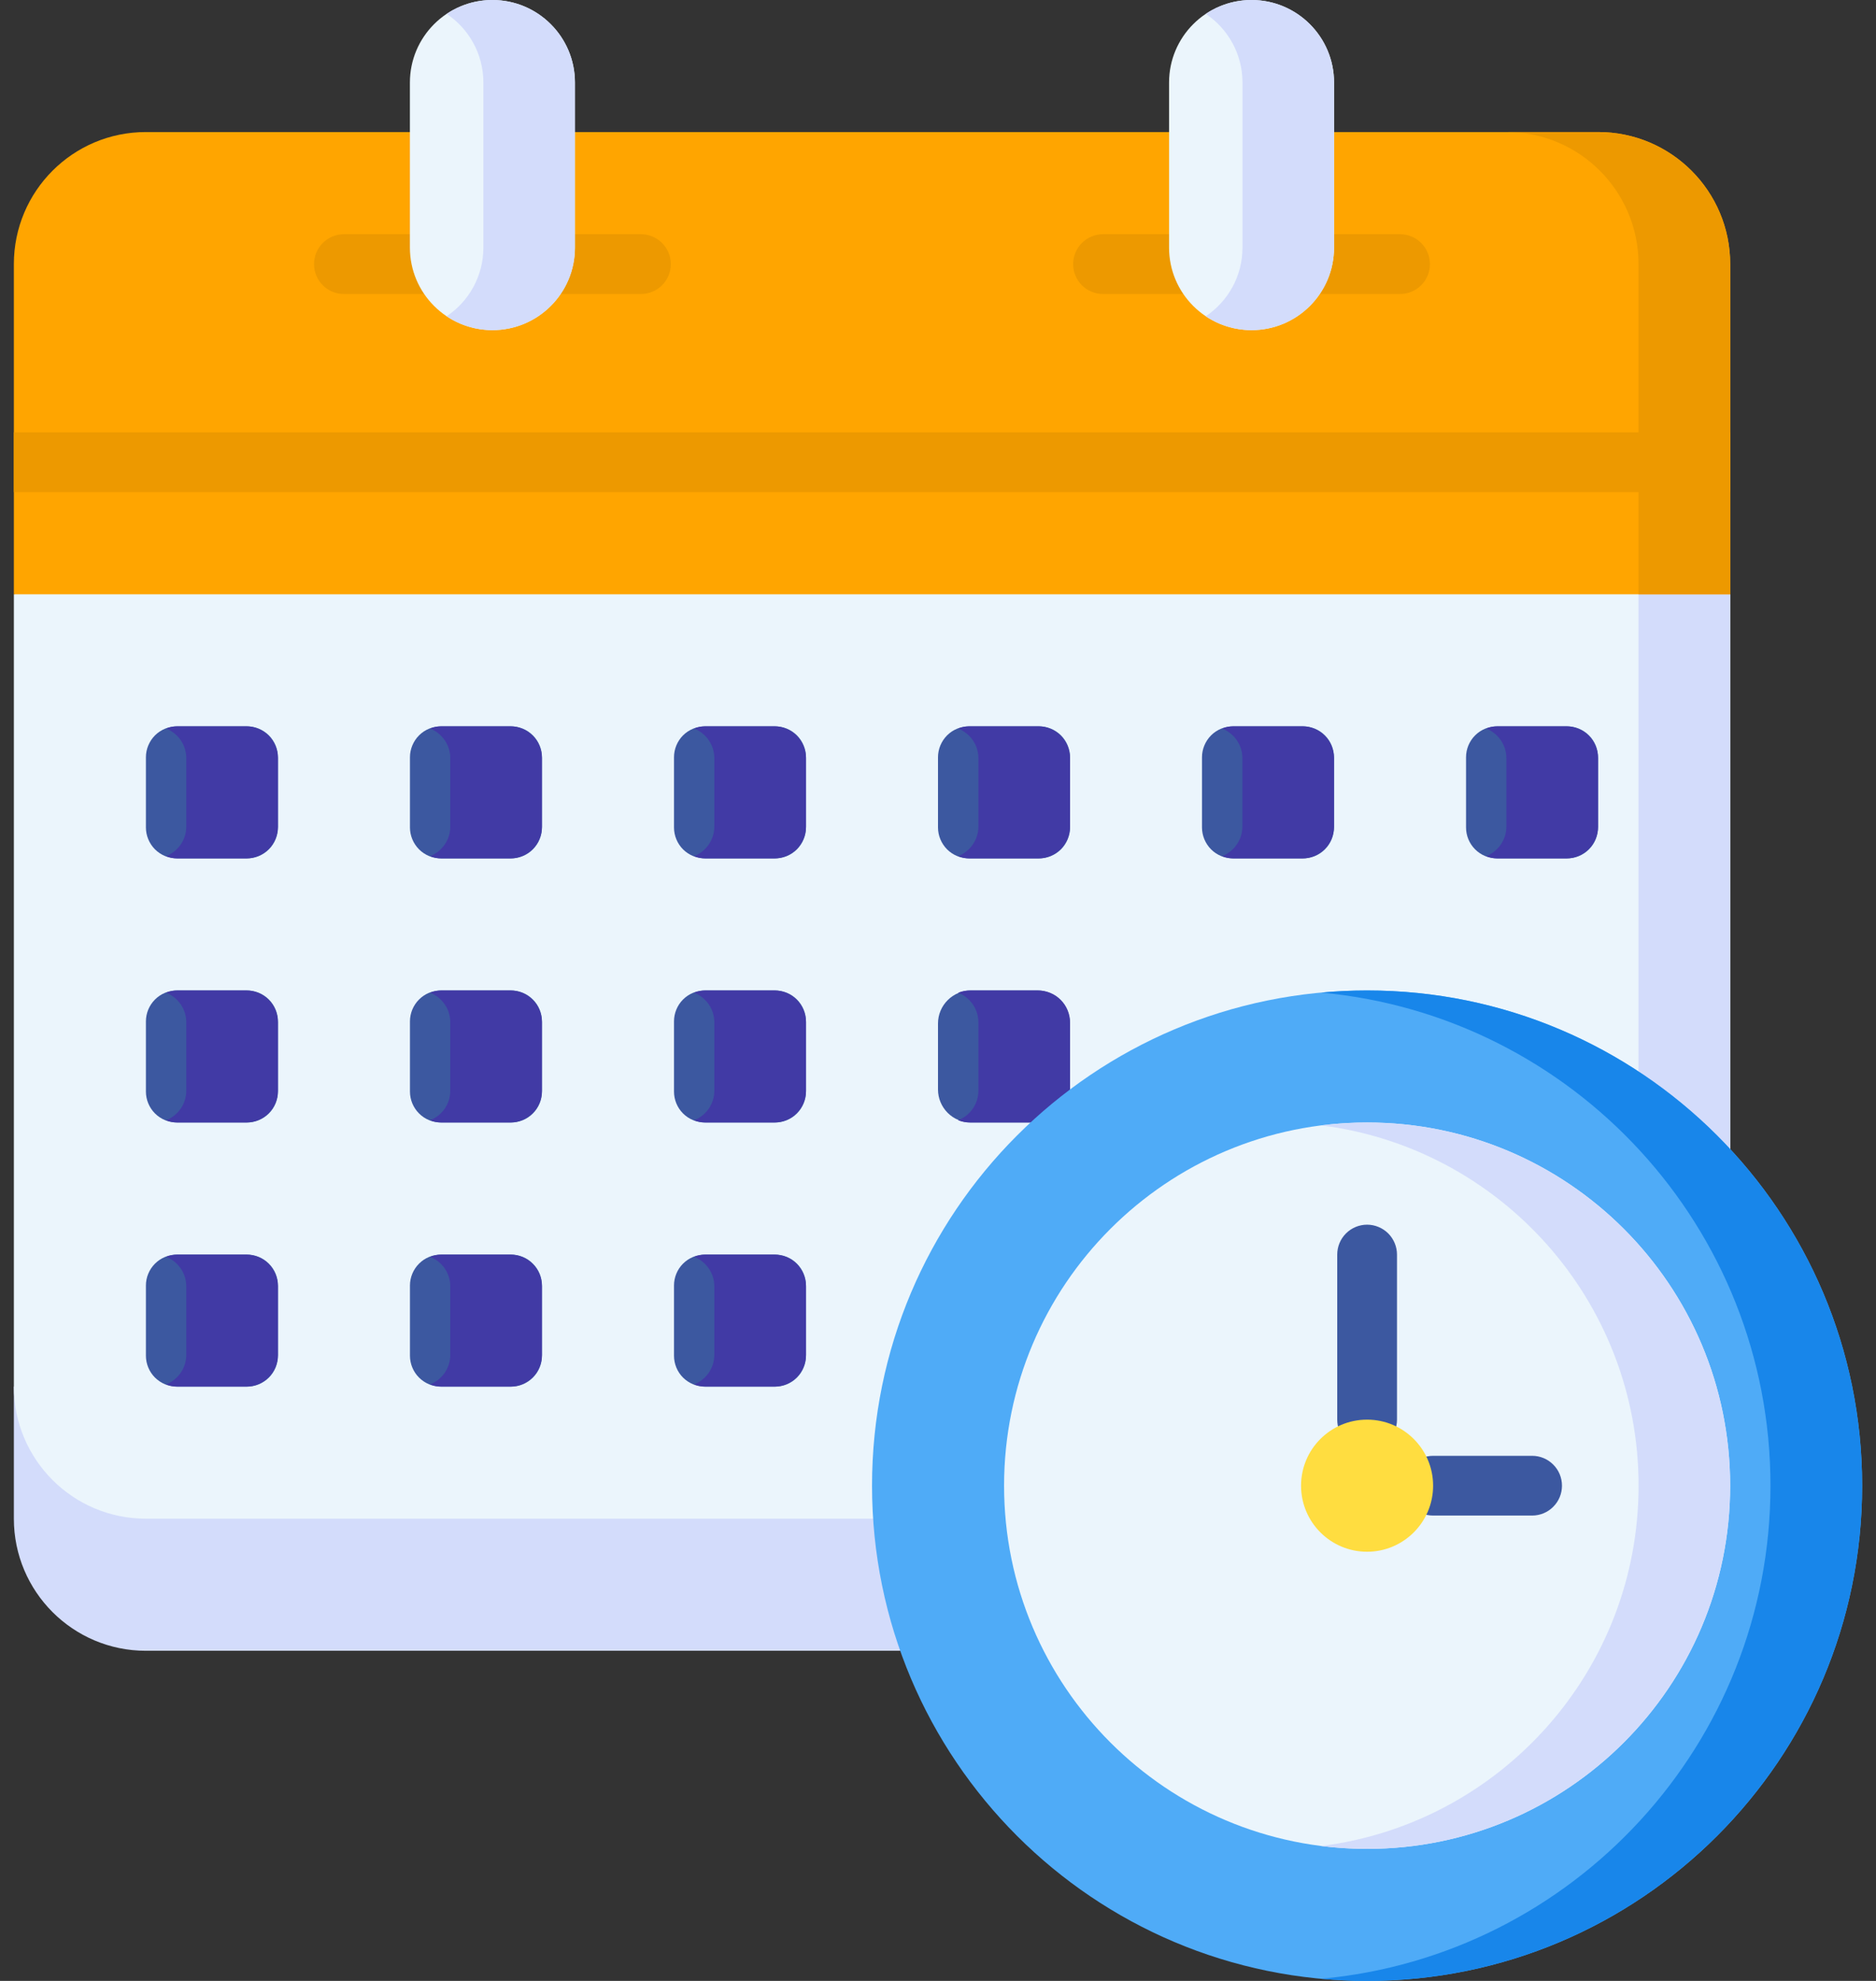 <svg width="36" height="38" viewBox="0 0 36 38" fill="none" xmlns="http://www.w3.org/2000/svg">
<rect x="0" y="0" width="36" height="38" fill="#333333" stroke="none"/>
<path d="M17.275 31.667H2.799C1.4 31.667 0.266 30.532 0.266 29.133V26.6H19.708L17.275 31.667Z" fill="#D3DCFB"/>
<path d="M33.202 11.4V29.133H2.799C1.4 29.133 0.266 27.999 0.266 26.6V11.4L18.001 5.067L33.202 11.4Z" fill="#EBF5FC"/>
<path d="M4.74 16.467H3.394C3.237 16.467 3.086 16.404 2.974 16.293C2.863 16.181 2.8 16.03 2.8 15.873V14.527C2.8 14.37 2.863 14.219 2.974 14.107C3.086 13.996 3.237 13.933 3.394 13.933H4.74C4.897 13.933 5.048 13.996 5.16 14.107C5.271 14.219 5.334 14.37 5.334 14.527V15.873C5.334 16.03 5.271 16.181 5.16 16.293C5.048 16.404 4.897 16.467 4.74 16.467ZM9.807 16.467H8.461C8.303 16.467 8.152 16.404 8.041 16.293C7.93 16.181 7.867 16.03 7.867 15.873V14.527C7.867 14.37 7.93 14.219 8.041 14.107C8.152 13.996 8.303 13.933 8.461 13.933H9.807C9.964 13.933 10.115 13.996 10.226 14.107C10.338 14.219 10.4 14.37 10.4 14.527V15.873C10.4 16.03 10.338 16.181 10.226 16.293C10.115 16.404 9.964 16.467 9.807 16.467ZM14.873 16.467H13.527C13.37 16.467 13.219 16.404 13.107 16.293C12.996 16.181 12.934 16.03 12.934 15.873V14.527C12.934 14.37 12.996 14.219 13.107 14.107C13.219 13.996 13.37 13.933 13.527 13.933H14.873C15.031 13.933 15.182 13.996 15.293 14.107C15.404 14.219 15.467 14.37 15.467 14.527V15.873C15.467 16.03 15.404 16.181 15.293 16.293C15.182 16.404 15.031 16.467 14.873 16.467ZM19.94 16.467H18.594C18.437 16.467 18.285 16.404 18.174 16.293C18.063 16.181 18 16.03 18 15.873V14.527C18 14.37 18.063 14.219 18.174 14.107C18.285 13.996 18.437 13.933 18.594 13.933H19.94C20.097 13.933 20.248 13.996 20.36 14.107C20.471 14.219 20.534 14.37 20.534 14.527V15.873C20.534 16.03 20.471 16.181 20.36 16.293C20.248 16.404 20.097 16.467 19.94 16.467ZM25.006 16.467H23.66C23.502 16.467 23.351 16.404 23.24 16.293C23.129 16.181 23.066 16.03 23.066 15.873V14.527C23.066 14.37 23.129 14.219 23.24 14.107C23.351 13.996 23.502 13.933 23.66 13.933H25.006C25.163 13.933 25.314 13.996 25.425 14.107C25.537 14.219 25.599 14.37 25.599 14.527V15.873C25.599 16.03 25.537 16.181 25.425 16.293C25.314 16.404 25.163 16.467 25.006 16.467ZM30.072 16.467H28.727C28.569 16.467 28.418 16.404 28.307 16.293C28.195 16.181 28.133 16.03 28.133 15.873V14.527C28.133 14.37 28.195 14.219 28.307 14.107C28.418 13.996 28.569 13.933 28.727 13.933H30.072C30.23 13.933 30.381 13.996 30.492 14.107C30.604 14.219 30.666 14.37 30.666 14.527V15.873C30.666 16.03 30.604 16.181 30.492 16.293C30.381 16.404 30.23 16.467 30.072 16.467ZM4.74 21.533H3.394C3.237 21.533 3.086 21.471 2.974 21.359C2.863 21.248 2.8 21.097 2.8 20.939V19.594C2.8 19.436 2.863 19.285 2.974 19.174C3.086 19.062 3.237 19 3.394 19H4.74C4.897 19 5.048 19.062 5.16 19.174C5.271 19.285 5.334 19.436 5.334 19.594V20.939C5.334 21.097 5.271 21.248 5.16 21.359C5.048 21.471 4.897 21.533 4.74 21.533ZM9.807 21.533H8.461C8.303 21.533 8.152 21.471 8.041 21.359C7.93 21.248 7.867 21.097 7.867 20.939V19.594C7.867 19.436 7.93 19.285 8.041 19.174C8.152 19.062 8.303 19 8.461 19H9.807C9.964 19 10.115 19.062 10.226 19.174C10.338 19.285 10.4 19.436 10.4 19.594V20.939C10.4 21.097 10.338 21.248 10.226 21.359C10.115 21.471 9.964 21.533 9.807 21.533ZM14.873 21.533H13.527C13.37 21.533 13.219 21.471 13.107 21.359C12.996 21.248 12.934 21.097 12.934 20.939V19.594C12.934 19.436 12.996 19.285 13.107 19.174C13.219 19.062 13.37 19 13.527 19H14.873C15.031 19 15.182 19.062 15.293 19.174C15.404 19.285 15.467 19.436 15.467 19.594V20.939C15.467 21.097 15.404 21.248 15.293 21.359C15.182 21.471 15.031 21.533 14.873 21.533ZM20.534 21.533V19.633C20.534 19.55 20.517 19.468 20.485 19.391C20.454 19.314 20.407 19.244 20.348 19.186C20.289 19.127 20.22 19.08 20.143 19.048C20.066 19.016 19.983 19 19.9 19H18.634C18.466 19 18.305 19.067 18.186 19.186C18.067 19.304 18 19.465 18 19.633V20.9C18 21.068 18.067 21.229 18.186 21.348C18.305 21.467 18.466 21.533 18.634 21.533H20.534ZM4.74 26.6H3.394C3.237 26.6 3.086 26.537 2.974 26.426C2.863 26.315 2.8 26.164 2.8 26.006V24.66C2.8 24.503 2.863 24.352 2.974 24.241C3.086 24.129 3.237 24.067 3.394 24.067H4.74C4.897 24.067 5.048 24.129 5.16 24.241C5.271 24.352 5.334 24.503 5.334 24.66V26.006C5.334 26.164 5.271 26.315 5.16 26.426C5.048 26.537 4.897 26.6 4.74 26.6ZM9.807 26.6H8.461C8.303 26.6 8.152 26.537 8.041 26.426C7.93 26.315 7.867 26.164 7.867 26.006V24.66C7.867 24.503 7.93 24.352 8.041 24.241C8.152 24.129 8.303 24.067 8.461 24.067H9.807C9.964 24.067 10.115 24.129 10.226 24.241C10.338 24.352 10.4 24.503 10.4 24.66V26.006C10.4 26.164 10.338 26.315 10.226 26.426C10.115 26.537 9.964 26.6 9.807 26.6ZM14.873 26.6H13.527C13.37 26.6 13.219 26.537 13.107 26.426C12.996 26.315 12.934 26.164 12.934 26.006V24.66C12.934 24.503 12.996 24.352 13.107 24.241C13.219 24.129 13.37 24.067 13.527 24.067H14.873C15.031 24.067 15.182 24.129 15.293 24.241C15.404 24.352 15.467 24.503 15.467 24.66V26.006C15.467 26.164 15.404 26.315 15.293 26.426C15.182 26.537 15.031 26.6 14.873 26.6Z" fill="#3C58A0"/>
<path d="M30.054 13.933H28.744C28.665 13.933 28.59 13.949 28.52 13.976C28.634 14.021 28.732 14.1 28.801 14.201C28.87 14.302 28.907 14.422 28.907 14.545V15.855C28.907 16.113 28.747 16.334 28.52 16.424C28.59 16.451 28.665 16.467 28.744 16.467H30.054C30.216 16.467 30.372 16.402 30.487 16.288C30.602 16.173 30.666 16.017 30.666 15.855V14.545C30.666 14.383 30.602 14.227 30.487 14.113C30.372 13.998 30.216 13.933 30.054 13.933ZM24.988 13.933H23.678C23.598 13.933 23.523 13.949 23.453 13.976C23.567 14.021 23.666 14.1 23.735 14.201C23.804 14.302 23.841 14.422 23.841 14.545V15.855C23.841 16.113 23.68 16.334 23.453 16.424C23.523 16.451 23.598 16.467 23.678 16.467H24.988C25.068 16.467 25.147 16.451 25.222 16.42C25.296 16.389 25.363 16.344 25.42 16.288C25.477 16.231 25.522 16.163 25.553 16.089C25.583 16.015 25.599 15.935 25.599 15.855V14.545C25.599 14.465 25.583 14.385 25.553 14.311C25.522 14.237 25.477 14.169 25.42 14.113C25.363 14.056 25.296 14.011 25.222 13.98C25.147 13.949 25.068 13.933 24.988 13.933ZM19.922 13.933H18.612C18.532 13.933 18.457 13.949 18.387 13.976C18.614 14.066 18.775 14.286 18.775 14.545V15.855C18.775 16.113 18.614 16.334 18.387 16.424C18.457 16.451 18.532 16.467 18.612 16.467H19.922C20.084 16.467 20.24 16.402 20.354 16.288C20.469 16.173 20.533 16.017 20.534 15.855V14.545C20.533 14.383 20.469 14.227 20.354 14.113C20.24 13.998 20.084 13.933 19.922 13.933ZM14.855 13.933H13.545C13.466 13.933 13.39 13.949 13.321 13.976C13.547 14.066 13.708 14.286 13.708 14.545V15.855C13.708 16.113 13.547 16.334 13.321 16.424C13.39 16.451 13.466 16.467 13.545 16.467H14.855C15.017 16.467 15.173 16.402 15.288 16.288C15.402 16.173 15.467 16.017 15.467 15.855V14.545C15.467 14.383 15.402 14.227 15.288 14.113C15.173 13.998 15.017 13.933 14.855 13.933ZM9.788 13.933H8.478C8.399 13.933 8.324 13.949 8.254 13.976C8.368 14.021 8.466 14.1 8.535 14.201C8.604 14.302 8.641 14.422 8.641 14.545V15.855C8.641 16.113 8.481 16.334 8.254 16.424C8.324 16.451 8.399 16.467 8.478 16.467H9.788C9.951 16.467 10.106 16.402 10.221 16.288C10.336 16.173 10.4 16.017 10.4 15.855V14.545C10.4 14.383 10.336 14.227 10.221 14.113C10.106 13.998 9.951 13.933 9.788 13.933ZM4.722 13.933H3.412C3.333 13.933 3.257 13.949 3.188 13.976C3.414 14.066 3.575 14.286 3.575 14.545V15.855C3.575 16.113 3.414 16.334 3.188 16.424C3.257 16.451 3.333 16.467 3.412 16.467H4.722C4.884 16.467 5.04 16.402 5.154 16.288C5.269 16.173 5.333 16.017 5.333 15.855V14.545C5.333 14.383 5.269 14.227 5.154 14.113C5.04 13.998 4.884 13.933 4.722 13.933ZM4.722 19H3.412C3.333 19 3.257 19.016 3.188 19.043C3.414 19.133 3.575 19.353 3.575 19.612V20.922C3.575 21.18 3.414 21.401 3.188 21.49C3.257 21.518 3.333 21.533 3.412 21.533H4.722C4.884 21.533 5.04 21.469 5.154 21.354C5.269 21.24 5.333 21.084 5.333 20.922V19.612C5.333 19.45 5.269 19.294 5.154 19.179C5.04 19.064 4.884 19 4.722 19ZM4.722 24.067H3.412C3.333 24.067 3.257 24.082 3.188 24.11C3.414 24.199 3.575 24.42 3.575 24.678V25.988C3.575 26.247 3.414 26.468 3.188 26.557C3.257 26.584 3.333 26.6 3.412 26.6H4.722C4.884 26.6 5.04 26.536 5.154 26.421C5.269 26.306 5.333 26.151 5.333 25.988V24.678C5.333 24.516 5.269 24.361 5.154 24.246C5.04 24.131 4.884 24.067 4.722 24.067ZM9.788 19H8.478C8.399 19 8.324 19.016 8.254 19.043C8.368 19.088 8.466 19.166 8.535 19.268C8.604 19.369 8.641 19.489 8.641 19.612V20.922C8.641 21.18 8.481 21.401 8.254 21.49C8.324 21.518 8.399 21.533 8.478 21.533H9.788C9.951 21.533 10.106 21.469 10.221 21.354C10.336 21.24 10.4 21.084 10.4 20.922V19.612C10.4 19.45 10.336 19.294 10.221 19.179C10.106 19.064 9.951 19 9.788 19ZM9.788 24.067H8.478C8.399 24.067 8.324 24.082 8.254 24.11C8.368 24.155 8.466 24.233 8.535 24.334C8.604 24.436 8.641 24.556 8.641 24.678V25.988C8.641 26.247 8.481 26.468 8.254 26.557C8.324 26.584 8.399 26.6 8.478 26.6H9.788C9.951 26.6 10.106 26.536 10.221 26.421C10.336 26.306 10.4 26.151 10.4 25.988V24.678C10.4 24.598 10.384 24.519 10.354 24.444C10.323 24.37 10.278 24.303 10.221 24.246C10.164 24.189 10.097 24.144 10.023 24.113C9.948 24.082 9.869 24.067 9.788 24.067ZM14.855 19H13.545C13.466 19 13.39 19.016 13.321 19.043C13.547 19.133 13.708 19.353 13.708 19.612V20.922C13.708 21.18 13.547 21.401 13.321 21.49C13.39 21.518 13.466 21.533 13.545 21.533H14.855C15.017 21.533 15.173 21.469 15.288 21.354C15.402 21.24 15.467 21.084 15.467 20.922V19.612C15.467 19.45 15.402 19.294 15.288 19.179C15.173 19.064 15.017 19 14.855 19ZM20.533 21.533V19.612C20.533 19.531 20.518 19.452 20.487 19.378C20.456 19.303 20.411 19.236 20.354 19.179C20.297 19.122 20.23 19.077 20.156 19.047C20.081 19.016 20.002 19 19.922 19H18.612C18.532 19 18.457 19.016 18.387 19.043C18.614 19.133 18.775 19.353 18.775 19.612V20.922C18.775 21.18 18.614 21.401 18.387 21.49C18.457 21.518 18.532 21.533 18.612 21.533H20.533V21.533ZM14.855 24.067H13.545C13.466 24.067 13.39 24.082 13.321 24.11C13.547 24.199 13.708 24.42 13.708 24.678V25.988C13.708 26.247 13.547 26.468 13.321 26.557C13.39 26.584 13.466 26.6 13.545 26.6H14.855C15.017 26.6 15.173 26.536 15.288 26.421C15.402 26.306 15.467 26.151 15.467 25.988V24.678C15.467 24.598 15.451 24.519 15.42 24.444C15.389 24.37 15.344 24.303 15.288 24.246C15.231 24.189 15.163 24.144 15.089 24.113C15.015 24.083 14.935 24.067 14.855 24.067Z" fill="#413AA5"/>
<path d="M31.442 10.667V29.133H33.202V11.4L31.442 10.667Z" fill="#D3DCFB"/>
<path d="M33.202 11.4V5.067C33.202 3.667 32.068 2.533 30.669 2.533H2.799C1.4 2.533 0.266 3.667 0.266 5.067V11.4H33.202Z" fill="#FFA500"/>
<path d="M8.248 5.64H6.599C6.447 5.64 6.301 5.58 6.194 5.472C6.086 5.365 6.026 5.219 6.026 5.067C6.026 4.915 6.086 4.769 6.194 4.661C6.301 4.554 6.447 4.493 6.599 4.493H8.248C8.4 4.493 8.546 4.554 8.654 4.661C8.761 4.769 8.822 4.915 8.822 5.067C8.822 5.219 8.761 5.365 8.654 5.472C8.546 5.58 8.4 5.64 8.248 5.64ZM12.299 5.64H10.65C10.498 5.64 10.352 5.58 10.245 5.472C10.137 5.365 10.077 5.219 10.077 5.067C10.077 4.915 10.137 4.769 10.245 4.661C10.352 4.554 10.498 4.493 10.65 4.493H12.299C12.616 4.493 12.873 4.75 12.873 5.067C12.873 5.383 12.616 5.64 12.299 5.64ZM22.816 5.64H21.167C21.015 5.64 20.869 5.58 20.761 5.472C20.654 5.365 20.593 5.219 20.593 5.067C20.593 4.915 20.654 4.769 20.761 4.661C20.869 4.554 21.015 4.493 21.167 4.493H22.816C23.133 4.493 23.389 4.75 23.389 5.067C23.389 5.383 23.133 5.64 22.816 5.64ZM26.867 5.64H25.218C25.066 5.64 24.92 5.58 24.812 5.472C24.705 5.365 24.644 5.219 24.644 5.067C24.644 4.915 24.705 4.769 24.812 4.661C24.92 4.554 25.066 4.493 25.218 4.493H26.867C27.019 4.493 27.165 4.554 27.272 4.661C27.38 4.769 27.44 4.915 27.44 5.067C27.44 5.219 27.38 5.365 27.272 5.472C27.165 5.58 27.019 5.64 26.867 5.64Z" fill="#ED9900"/>
<path d="M11.033 4.75C11.033 5.624 10.324 6.333 9.45 6.333C8.575 6.333 7.866 5.624 7.866 4.75V1.583C7.866 0.709 8.575 0 9.449 0C10.324 0 11.033 0.709 11.033 1.583V4.75H11.033ZM25.6 4.75C25.6 5.624 24.892 6.333 24.017 6.333C23.143 6.333 22.434 5.624 22.434 4.75V1.583C22.434 0.709 23.142 0 24.017 0C24.891 0 25.6 0.709 25.6 1.583V4.75H25.6Z" fill="#EBF5FC"/>
<path d="M24.017 0C23.692 0 23.39 0.098 23.138 0.266C23.563 0.55 23.843 1.034 23.843 1.583V4.75C23.843 5.299 23.563 5.783 23.138 6.067C23.398 6.241 23.704 6.334 24.017 6.333C24.891 6.333 25.6 5.625 25.6 4.75V1.583C25.6 0.709 24.891 0 24.017 0ZM9.449 0C9.124 0 8.822 0.098 8.571 0.266C8.996 0.55 9.276 1.034 9.276 1.583V4.75C9.276 5.299 8.996 5.783 8.571 6.067C8.831 6.241 9.136 6.334 9.449 6.333C10.324 6.333 11.033 5.625 11.033 4.75V1.583C11.033 0.709 10.324 0 9.449 0Z" fill="#D3DCFB"/>
<path d="M30.669 2.533H28.91C30.309 2.533 31.443 3.667 31.443 5.067V11.4H33.202V5.067C33.202 3.668 32.068 2.533 30.669 2.533Z" fill="#ED9900"/>
<path d="M0.266 8.293H33.202V9.44H0.266V8.293Z" fill="#ED9900"/>
<path d="M26.234 38C31.481 38 35.734 33.747 35.734 28.5C35.734 23.253 31.481 19 26.234 19C20.987 19 16.734 23.253 16.734 28.5C16.734 33.747 20.987 38 26.234 38Z" fill="#4FABF7"/>
<path d="M26.234 35.467C30.082 35.467 33.201 32.348 33.201 28.5C33.201 24.652 30.082 21.533 26.234 21.533C22.387 21.533 19.268 24.652 19.268 28.5C19.268 32.348 22.387 35.467 26.234 35.467Z" fill="#EBF5FC"/>
<path d="M26.234 27.807C26.159 27.807 26.084 27.792 26.015 27.763C25.945 27.734 25.882 27.692 25.829 27.639C25.775 27.585 25.733 27.522 25.704 27.453C25.675 27.383 25.661 27.309 25.661 27.233V24.067C25.661 23.915 25.721 23.769 25.829 23.661C25.936 23.554 26.082 23.493 26.234 23.493C26.386 23.493 26.532 23.554 26.64 23.661C26.747 23.769 26.808 23.915 26.808 24.067V27.233C26.808 27.385 26.747 27.531 26.64 27.639C26.532 27.746 26.386 27.807 26.234 27.807ZM29.401 29.073H27.501C27.349 29.073 27.203 29.013 27.095 28.905C26.988 28.798 26.927 28.652 26.927 28.5C26.927 28.348 26.988 28.202 27.095 28.095C27.203 27.987 27.349 27.927 27.501 27.927H29.401C29.553 27.927 29.699 27.987 29.806 28.095C29.914 28.202 29.974 28.348 29.974 28.5C29.974 28.652 29.914 28.798 29.806 28.905C29.699 29.013 29.553 29.073 29.401 29.073Z" fill="#3C58A0"/>
<path d="M26.234 19C25.937 19 25.644 19.014 25.355 19.041C30.189 19.485 33.975 23.55 33.975 28.5C33.975 33.45 30.189 37.515 25.355 37.959C25.644 37.986 25.937 38 26.234 38C31.48 38 35.734 33.747 35.734 28.5C35.734 23.253 31.48 19 26.234 19Z" fill="#1886EA"/>
<path d="M26.234 21.533C25.936 21.533 25.643 21.552 25.355 21.588C28.788 22.02 31.444 24.95 31.444 28.5C31.444 32.05 28.788 34.98 25.355 35.412C25.643 35.448 25.936 35.467 26.234 35.467C30.082 35.467 33.201 32.348 33.201 28.5C33.201 24.652 30.082 21.533 26.234 21.533Z" fill="#D3DCFB"/>
<path d="M26.234 29.767C26.933 29.767 27.501 29.2 27.501 28.5C27.501 27.8 26.933 27.233 26.234 27.233C25.534 27.233 24.967 27.8 24.967 28.5C24.967 29.2 25.534 29.767 26.234 29.767Z" fill="#FFDD40"/>
</svg>
